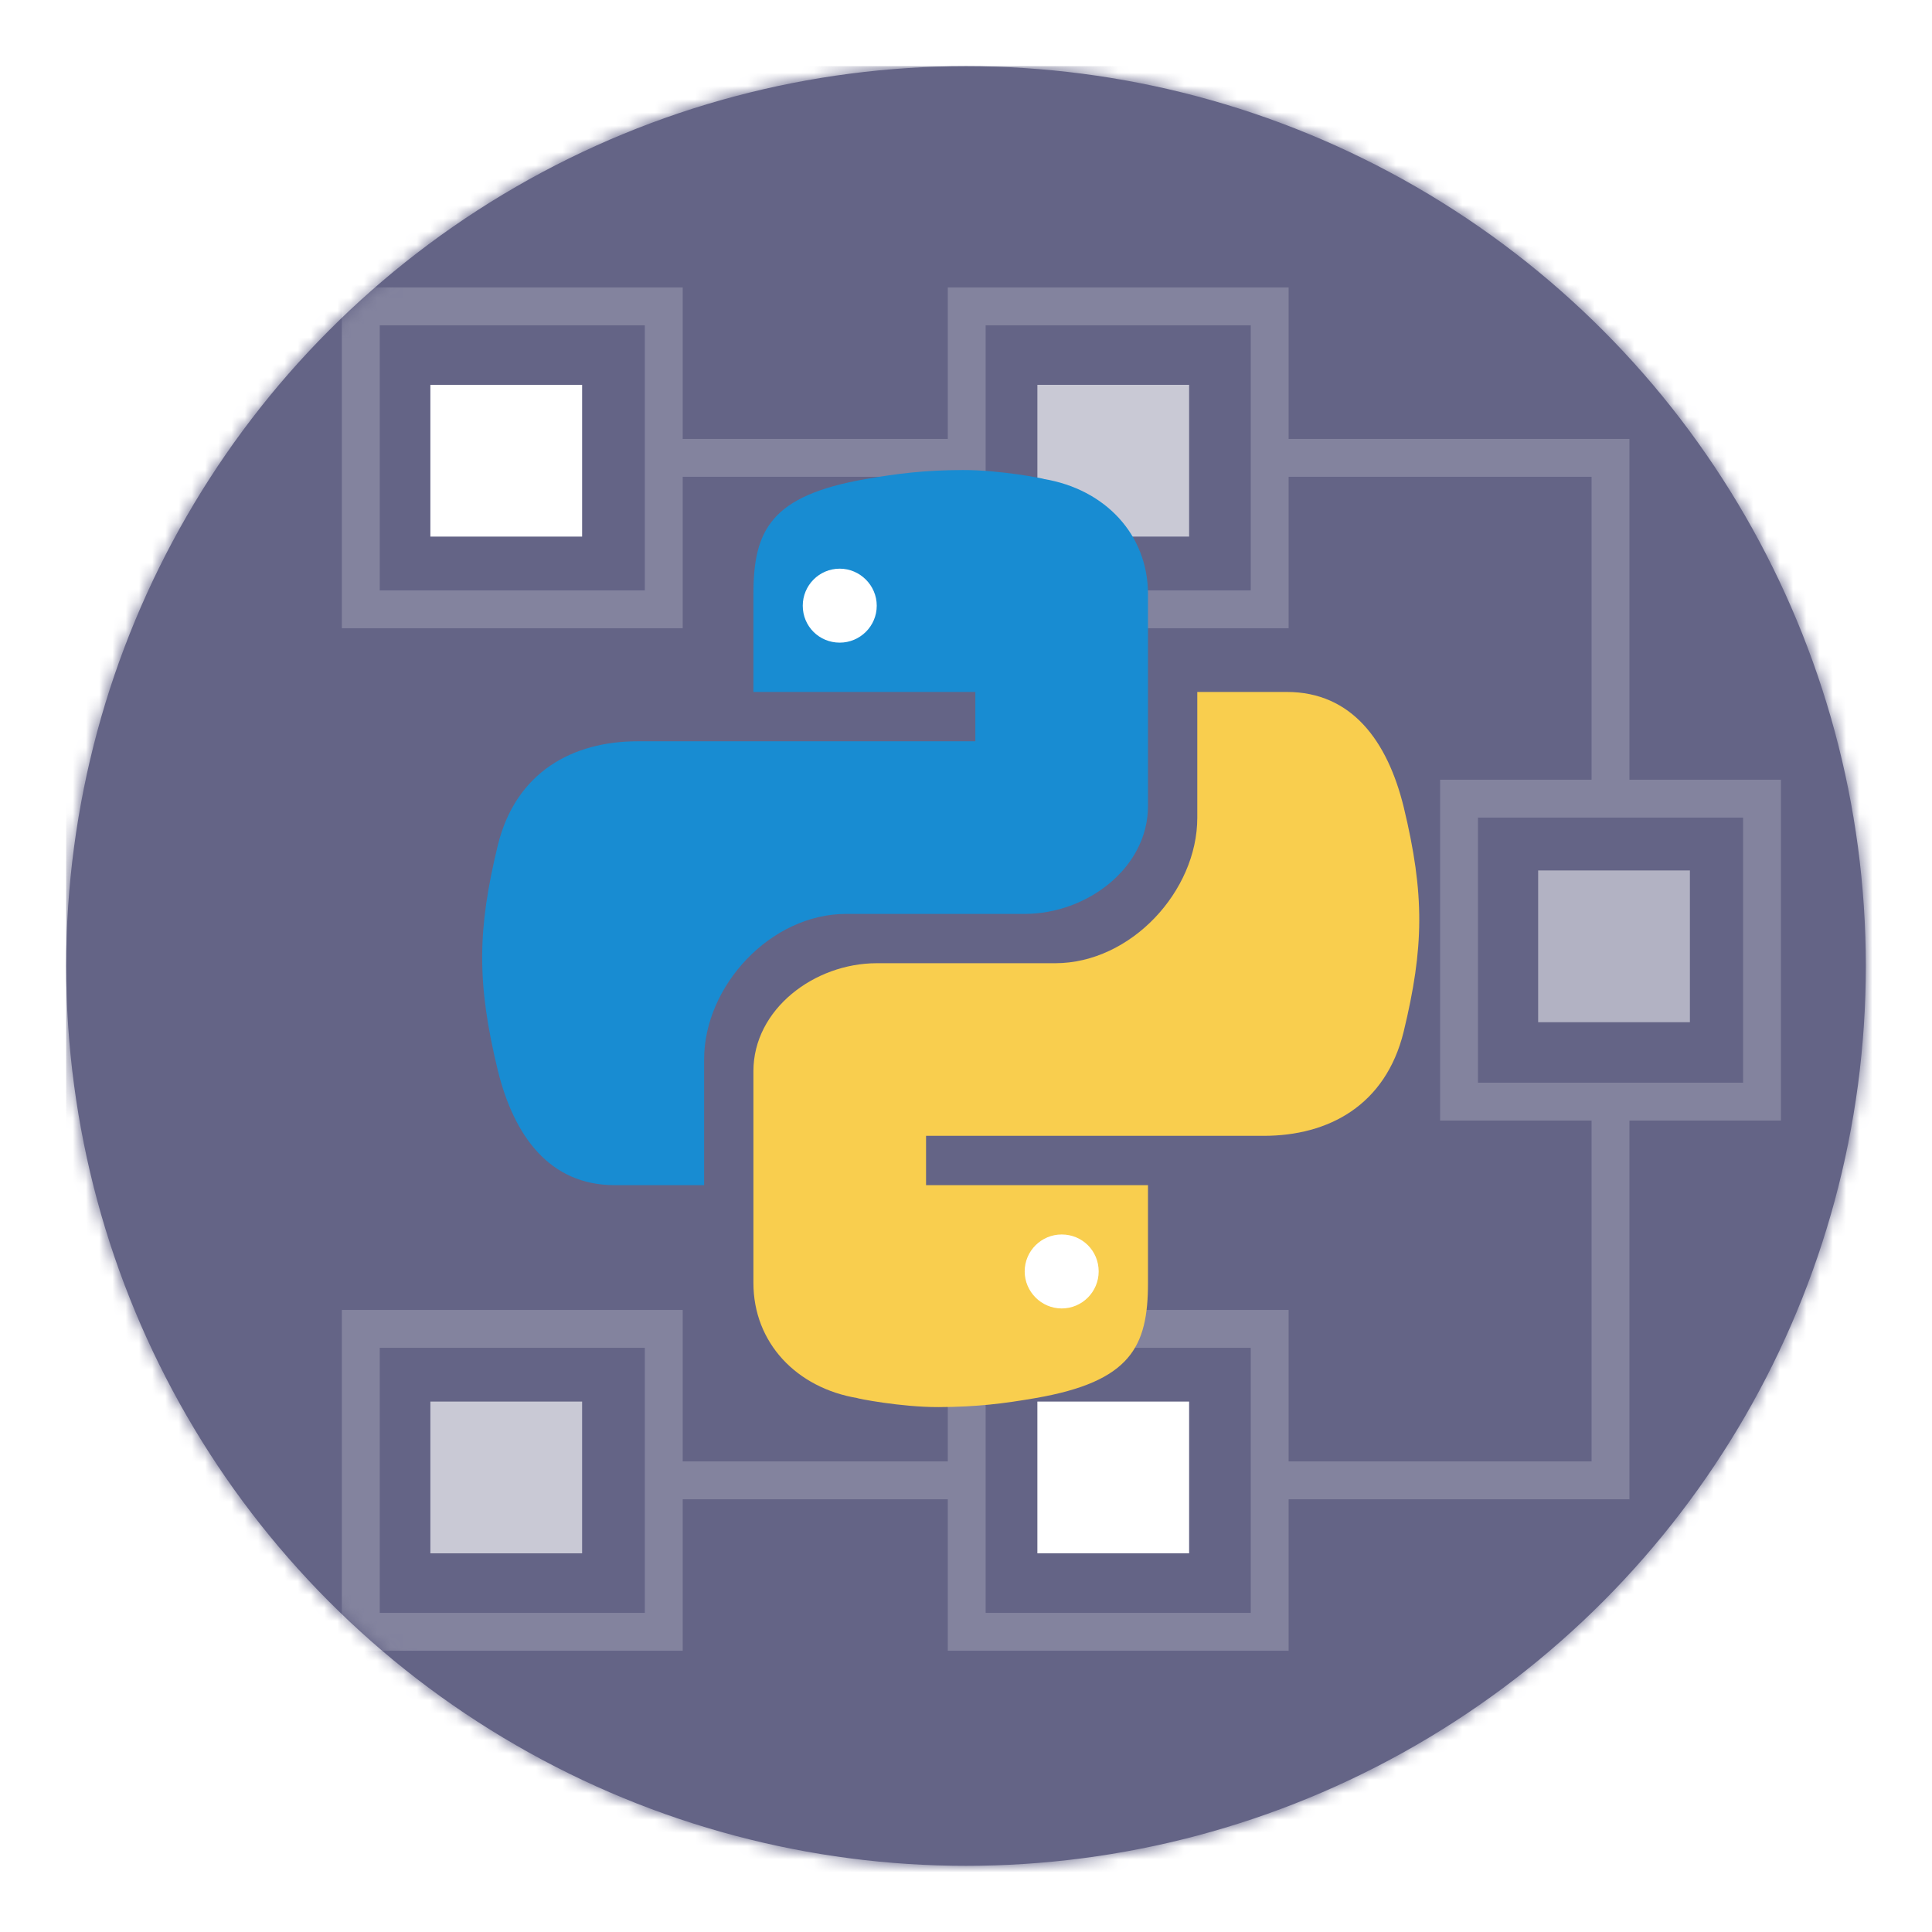 <svg width="146" height="146" viewBox="0 0 146 146" fill="none" xmlns="http://www.w3.org/2000/svg">
<circle cx="73" cy="73" r="70.5" fill="#646486" stroke="white" stroke-width="5"/>
<mask id="mask0" mask-type="alpha" maskUnits="userSpaceOnUse" x="5" y="5" width="136" height="136">
<circle cx="73" cy="73" r="68" fill="#E9EBF2"/>
</mask>
<g mask="url(#mask0)">
<path d="M5 5H141.466V141.466H5V5Z" fill="#646486"/>
<g opacity="0.2">
<path d="M131.724 61.786V81.819H111.691V61.786H131.724V61.786ZM134.586 58.924H108.829V84.68H134.586V58.924Z" fill="white"/>
<path d="M48.729 24.582V44.615H28.696V24.582H48.729V24.582ZM51.591 21.721H25.834V47.477H51.591V21.721V21.721Z" fill="white"/>
<path d="M94.518 24.582V44.615H74.485V24.582H94.518V24.582ZM97.38 21.721H71.624V47.477H97.38V21.721V21.721Z" fill="white"/>
<path d="M48.729 101.852V121.885H28.696V101.852H48.729ZM51.591 98.99H25.834V124.747H51.591V98.99Z" fill="white"/>
<path d="M94.518 101.852V121.885H74.485V101.852H94.518ZM97.38 98.99H71.624V124.747H97.38V98.99Z" fill="white"/>
<path fill-rule="evenodd" clip-rule="evenodd" d="M51.088 33.17H73.18V36.032H51.088V33.17ZM120.273 36.032H95.272V33.17H123.135V60.181H120.273V36.032ZM120.273 84.281V110.439H95.272V113.301H123.135V84.281H120.273ZM73.18 113.301V110.439H51.088V113.301H73.18Z" fill="white"/>
</g>
<path opacity="0.5" d="M116.237 65.779H127.705V77.247H116.237V65.779Z" fill="white"/>
<path opacity="0.65" d="M78.394 29.082H89.861V40.55H78.394V29.082Z" fill="white"/>
<path d="M32.523 29.082H43.99V40.55H32.523V29.082Z" fill="white"/>
<path d="M78.394 105.916H89.861V117.384H78.394V105.916Z" fill="white"/>
<path opacity="0.65" d="M32.523 105.916H43.99V117.384H32.523V105.916Z" fill="white"/>
<g filter="url(#filter0_d)">
<path d="M60.045 37.109H68.073V47.43H60.045V37.109Z" fill="white"/>
<path d="M72.747 31.52C69.849 31.529 67.841 31.784 65.412 32.204C58.242 33.452 56.935 36.074 56.935 40.906V48.291H73.707V52.018H56.298H48.192C43.279 52.018 38.98 54.333 37.618 59.88C36.079 66.248 36.01 70.236 37.618 76.885C38.839 81.844 41.528 85.561 46.442 85.561H53.21V76.05C53.21 70.523 58.215 65.063 63.951 65.063H77.436C82.137 65.063 86.753 61.593 86.753 56.906V40.906C86.753 36.361 83.475 32.962 78.893 32.2C79.007 32.189 75.621 31.509 72.747 31.52L72.747 31.52ZM63.459 38.974C64.989 38.974 66.255 40.235 66.255 41.773C66.255 43.325 64.989 44.564 63.459 44.564C61.9 44.564 60.664 43.327 60.664 41.773C60.664 40.241 61.9 38.974 63.459 38.974Z" fill="#188CD2"/>
<path d="M76.1 87.568H84.127V97.889H76.1V87.568Z" fill="white"/>
<path d="M70.941 102.333C73.838 102.323 75.847 102.068 78.275 101.649C85.446 100.4 86.753 97.778 86.753 92.946V85.561H69.981V81.834H87.392H95.498C100.41 81.834 104.709 79.52 106.072 73.972C107.611 67.604 107.68 63.617 106.072 56.968C104.849 52.009 102.16 48.291 97.246 48.291H90.478V57.802C90.478 63.33 85.472 68.79 79.737 68.79H66.252C61.55 68.79 56.935 72.26 56.935 76.946V92.946C56.935 97.491 60.212 100.89 64.795 101.653C64.681 101.664 68.067 102.344 70.941 102.333L70.941 102.333ZM80.23 94.879C78.7 94.879 77.435 93.617 77.435 92.08C77.435 90.527 78.7 89.288 80.23 89.288C81.79 89.288 83.026 90.526 83.026 92.08C83.026 93.612 81.788 94.879 80.23 94.879Z" fill="#F9CE4E"/>
</g>
</g>
<defs>
<filter id="filter0_d" x="32.438" y="31.52" width="78.814" height="78.813" filterUnits="userSpaceOnUse" color-interpolation-filters="sRGB">
<feFlood flood-opacity="0" result="BackgroundImageFix"/>
<feColorMatrix in="SourceAlpha" type="matrix" values="0 0 0 0 0 0 0 0 0 0 0 0 0 0 0 0 0 0 127 0"/>
<feOffset dy="4"/>
<feGaussianBlur stdDeviation="2"/>
<feColorMatrix type="matrix" values="0 0 0 0 0 0 0 0 0 0 0 0 0 0 0 0 0 0 0.25 0"/>
<feBlend mode="normal" in2="BackgroundImageFix" result="effect1_dropShadow"/>
<feBlend mode="normal" in="SourceGraphic" in2="effect1_dropShadow" result="shape"/>
</filter>
</defs>
</svg>
